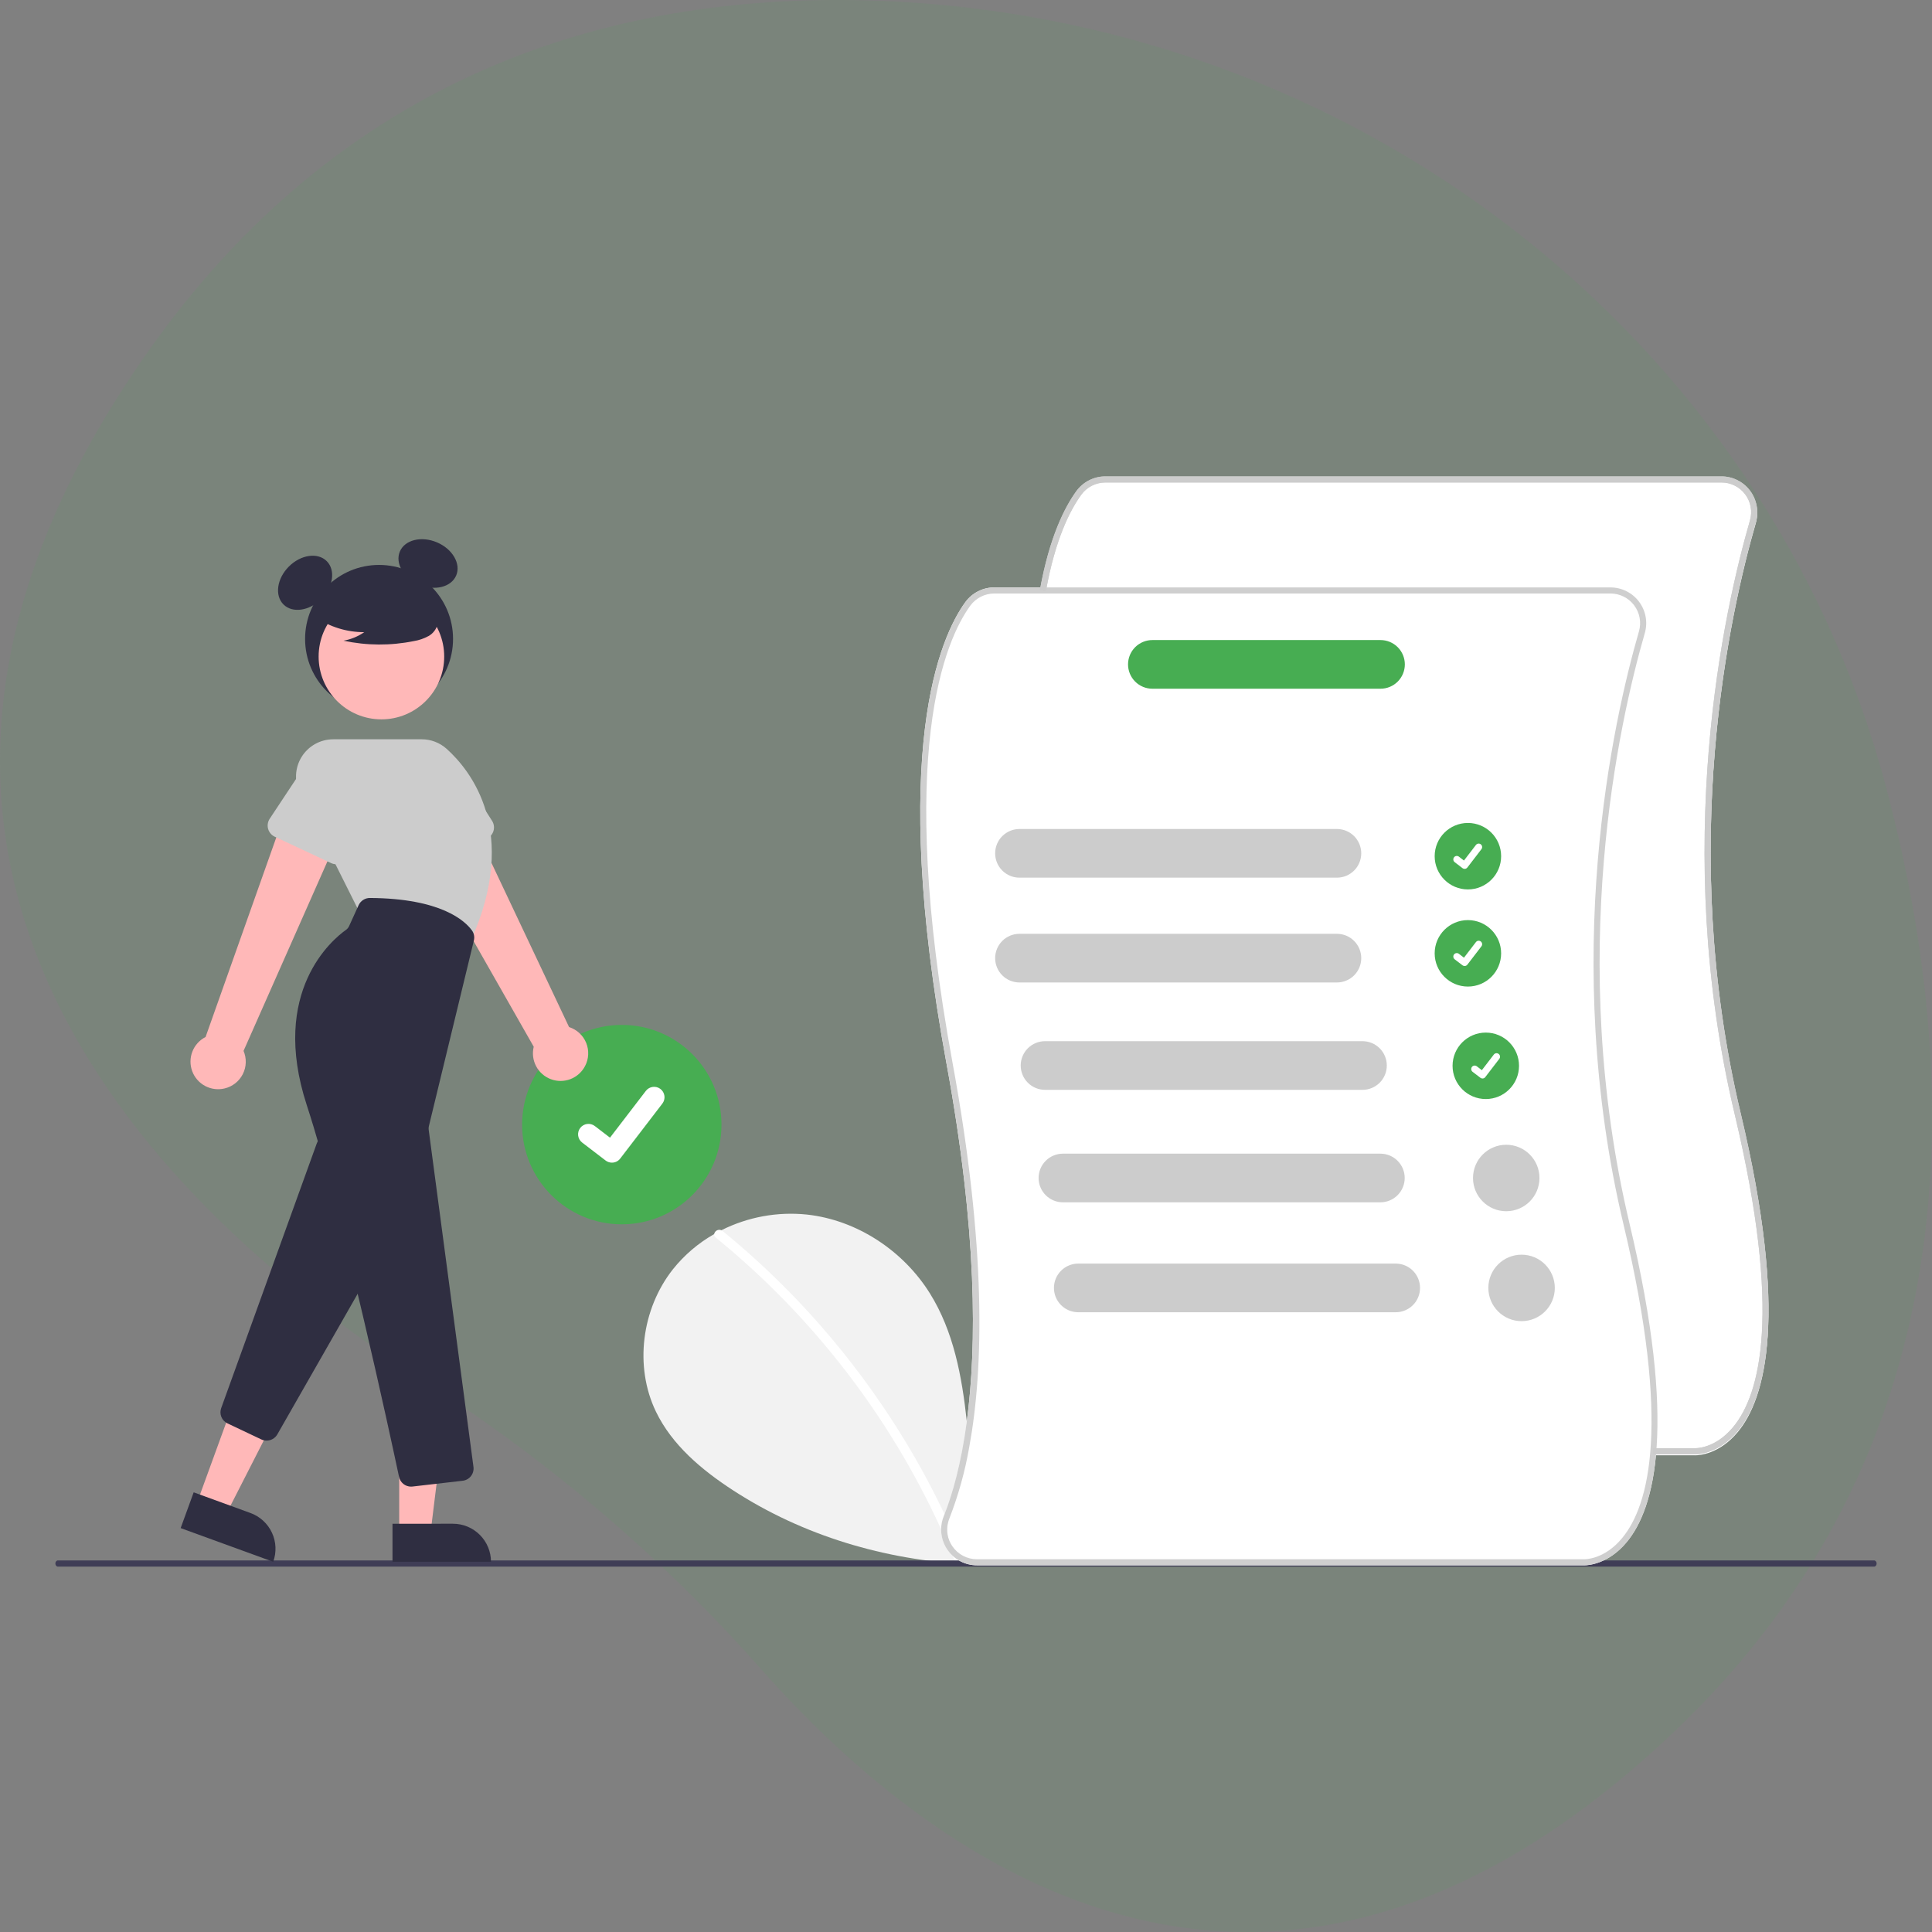 <svg width="349" height="349" viewBox="0 0 349 349" fill="none" xmlns="http://www.w3.org/2000/svg">
<rect x="0" y="0" width="349" height="349" fill="#808080" stroke="none"/>
<g clip-path="url(#clip0_169_63)">
<path opacity="0.1" d="M340.593 141.785C318.972 60.843 244.262 2.415 156.57 0.071C110.209 -1.168 61.425 13.47 25.907 64.694C-37.586 156.261 29.808 219.537 76.794 249.605C99.494 264.16 119.948 281.662 137.564 301.602C169.301 337.457 230.357 382.012 303.072 312.201C355.774 261.603 354.996 195.7 340.593 141.785Z" fill="#47AD52"/>
<path d="M193.684 281.675C187.489 282.587 181.219 282.89 174.965 282.58C159.884 281.818 145.052 277.431 132.377 269.183C126.757 265.526 121.396 261.033 118.487 254.997C114.539 246.8 115.92 236.424 121.558 229.285C123.614 226.709 126.144 224.551 129.011 222.926C129.435 222.686 129.869 222.455 130.308 222.233C135.085 219.831 140.45 218.848 145.768 219.402C154.809 220.39 163.153 225.913 167.974 233.63C172.268 240.511 173.764 248.629 174.646 256.766C174.812 258.299 174.955 259.837 175.094 261.365C174.325 265.794 173.117 270.134 171.487 274.323C171.405 274.527 171.337 274.737 171.284 274.951C172.208 276.955 173.087 278.978 173.921 281.019C174.705 281.444 175.583 281.667 176.475 281.665H193.647L193.684 281.675Z" fill="#F2F2F2"/>
<path d="M173.565 282.067C173.451 282.118 173.329 282.146 173.204 282.148C173.079 282.151 172.955 282.129 172.839 282.084C172.723 282.038 172.618 281.97 172.528 281.883C172.439 281.796 172.368 281.692 172.319 281.578C172.245 281.402 172.176 281.227 172.102 281.051C171.437 279.435 170.739 277.834 170.01 276.249C160.67 255.789 146.738 237.758 129.297 223.558C129.197 223.488 129.118 223.392 129.067 223.281C129.017 223.17 128.997 223.047 129.011 222.926C129.036 222.786 129.092 222.655 129.176 222.54C129.259 222.426 129.367 222.332 129.492 222.266C129.617 222.199 129.755 222.161 129.896 222.156C130.038 222.15 130.178 222.176 130.308 222.233C130.378 222.264 130.443 222.305 130.502 222.353C137.964 228.431 144.809 235.229 150.939 242.649C157.07 250.061 162.469 258.051 167.059 266.505C168.311 268.814 169.499 271.155 170.624 273.529C170.846 274 171.067 274.475 171.284 274.951C172.208 276.955 173.087 278.978 173.921 281.019C173.935 281.051 173.949 281.088 173.963 281.12C174.005 281.208 174.028 281.303 174.031 281.4C174.034 281.498 174.016 281.594 173.978 281.684C173.941 281.773 173.884 281.854 173.813 281.92C173.742 281.986 173.657 282.036 173.565 282.067Z" fill="white"/>
<path d="M112.323 221.162C122.268 221.162 130.331 213.098 130.331 203.152C130.331 193.205 122.268 185.142 112.323 185.142C102.377 185.142 94.314 193.205 94.314 203.152C94.314 213.098 102.377 221.162 112.323 221.162Z" fill="#47AD52"/>
<path d="M110.538 210.022C110.133 210.023 109.738 209.892 109.414 209.649L109.394 209.634L105.162 206.393C104.966 206.243 104.801 206.056 104.677 205.842C104.554 205.628 104.473 205.392 104.441 205.147C104.408 204.903 104.424 204.654 104.488 204.415C104.552 204.176 104.662 203.953 104.812 203.757C104.963 203.561 105.15 203.396 105.364 203.272C105.578 203.149 105.814 203.068 106.058 203.036C106.303 203.004 106.552 203.02 106.791 203.084C107.029 203.148 107.253 203.258 107.449 203.408L110.19 205.51L116.668 197.061C116.819 196.865 117.006 196.701 117.22 196.577C117.433 196.454 117.669 196.374 117.914 196.341C118.159 196.309 118.408 196.325 118.646 196.389C118.885 196.453 119.108 196.563 119.304 196.713L119.264 196.768L119.305 196.714C119.701 197.018 119.959 197.466 120.025 197.96C120.09 198.455 119.956 198.955 119.653 199.351L112.034 209.288C111.858 209.517 111.631 209.703 111.372 209.83C111.112 209.957 110.827 210.023 110.538 210.022Z" fill="white"/>
<path d="M338.54 283H10.46C10.338 283 10.221 282.94 10.135 282.835C10.049 282.729 10 282.587 10 282.438C10 282.289 10.049 282.146 10.135 282.041C10.221 281.936 10.338 281.876 10.46 281.876H338.54C338.662 281.876 338.779 281.936 338.865 282.041C338.952 282.146 339 282.289 339 282.438C339 282.587 338.952 282.729 338.865 282.835C338.779 282.94 338.662 283 338.54 283Z" fill="#3F3D56"/>
<path d="M68.476 128.778C75.856 128.778 81.839 122.795 81.839 115.414C81.839 108.033 75.856 102.05 68.476 102.05C61.095 102.05 55.112 108.033 55.112 115.414C55.112 122.795 61.095 128.778 68.476 128.778Z" fill="#2F2E41"/>
<path d="M58.045 108.208C60.205 106.048 60.642 102.985 59.023 101.365C57.403 99.745 54.34 100.183 52.18 102.343C50.021 104.502 49.583 107.566 51.203 109.186C52.822 110.805 55.886 110.368 58.045 108.208Z" fill="#2F2E41"/>
<path d="M82.404 103.964C83.304 101.858 81.757 99.177 78.948 97.978C76.14 96.778 73.134 97.513 72.234 99.62C71.334 101.726 72.881 104.406 75.69 105.606C78.498 106.806 81.504 106.071 82.404 103.964Z" fill="#2F2E41"/>
<path d="M105.687 192.571C106.024 191.929 106.217 191.221 106.251 190.497C106.286 189.772 106.161 189.049 105.886 188.378C105.61 187.707 105.191 187.105 104.658 186.613C104.125 186.122 103.49 185.753 102.799 185.533L83.49 144.684L74.658 150.878L96.415 189.084C96.123 190.27 96.276 191.521 96.845 192.602C97.414 193.682 98.359 194.516 99.502 194.946C100.645 195.376 101.906 195.371 103.046 194.934C104.185 194.496 105.125 193.655 105.687 192.571V192.571Z" fill="#FFB8B8"/>
<path d="M87.919 151.499L77.664 156.085C77.372 156.215 77.055 156.281 76.736 156.278C76.416 156.276 76.101 156.204 75.812 156.068C75.522 155.933 75.266 155.736 75.059 155.492C74.852 155.248 74.701 154.963 74.614 154.655L71.59 143.871C70.931 142.374 70.892 140.677 71.483 139.152C72.073 137.627 73.244 136.398 74.739 135.734C76.233 135.071 77.93 135.028 79.457 135.614C80.984 136.2 82.216 137.367 82.883 138.86L88.886 148.273C89.058 148.542 89.17 148.846 89.214 149.162C89.258 149.479 89.233 149.801 89.141 150.107C89.049 150.413 88.893 150.696 88.682 150.936C88.471 151.177 88.21 151.368 87.919 151.499Z" fill="#CCCCCC"/>
<path d="M40.558 196.621C41.264 196.457 41.926 196.14 42.496 195.692C43.067 195.245 43.533 194.678 43.861 194.031C44.188 193.384 44.37 192.673 44.393 191.948C44.417 191.223 44.281 190.502 43.995 189.835L62.282 148.518L51.821 145.883L37.135 187.325C36.047 187.879 35.2 188.813 34.755 189.95C34.309 191.087 34.296 192.347 34.718 193.493C35.14 194.639 35.967 195.59 37.044 196.167C38.12 196.743 39.37 196.905 40.558 196.621H40.558Z" fill="#FFB8B8"/>
<path d="M35.573 271.512L40.892 273.449L50.894 253.851L43.043 250.993L35.573 271.512Z" fill="#FFB8B8"/>
<path d="M49.352 282.124L32.634 276.037L34.986 269.577L45.245 273.313C46.958 273.936 48.353 275.215 49.124 276.868C49.894 278.52 49.976 280.411 49.352 282.124Z" fill="#2F2E41"/>
<path d="M48.155 260.234C47.828 260.234 47.506 260.162 47.211 260.022L41.098 257.126C40.597 256.891 40.202 256.477 39.991 255.965C39.78 255.453 39.768 254.881 39.958 254.36L57.211 206.58C57.354 206.184 57.606 205.837 57.938 205.579C58.27 205.321 58.669 205.162 59.088 205.122C59.506 205.081 59.928 205.16 60.304 205.349C60.679 205.538 60.994 205.83 61.21 206.191L70.335 221.401C70.538 221.74 70.648 222.127 70.652 222.522C70.656 222.917 70.555 223.306 70.359 223.649L50.094 259.116C49.898 259.456 49.615 259.739 49.275 259.935C48.934 260.132 48.548 260.235 48.155 260.234Z" fill="#2F2E41"/>
<path d="M68.9 129.946C75.163 129.946 80.241 124.868 80.241 118.604C80.241 112.34 75.163 107.262 68.9 107.262C62.636 107.262 57.558 112.34 57.558 118.604C57.558 124.868 62.636 129.946 68.9 129.946Z" fill="#FFB8B8"/>
<path d="M84.944 170.172L64.864 164.649L54.183 143.287C53.67 142.261 53.428 141.121 53.48 139.975C53.531 138.828 53.875 137.714 54.478 136.738C55.081 135.762 55.924 134.957 56.926 134.398C57.928 133.839 59.056 133.546 60.203 133.546H76.18C77.838 133.545 79.438 134.157 80.673 135.265C84.959 139.104 93.963 150.173 85.031 169.979L84.944 170.172Z" fill="#CCCCCC"/>
<path d="M59.806 155.907L49.632 151.145C49.343 151.009 49.086 150.813 48.879 150.569C48.672 150.325 48.52 150.04 48.434 149.732C48.347 149.424 48.328 149.102 48.378 148.786C48.427 148.47 48.544 148.169 48.72 147.902L54.904 138.563C55.605 137.086 56.864 135.948 58.404 135.397C59.944 134.847 61.639 134.93 63.118 135.627C64.597 136.325 65.739 137.58 66.294 139.119C66.848 140.657 66.771 142.353 66.077 143.834L62.88 154.53C62.788 154.837 62.632 155.119 62.421 155.36C62.21 155.6 61.95 155.792 61.658 155.923C61.367 156.053 61.05 156.12 60.73 156.117C60.411 156.114 60.096 156.043 59.806 155.907Z" fill="#CCCCCC"/>
<path d="M72.115 276.867H77.776L80.469 255.03L72.114 255.03L72.115 276.867Z" fill="#FFB8B8"/>
<path d="M88.694 282.124L70.902 282.124L70.902 275.25L81.82 275.249C83.643 275.249 85.391 275.973 86.68 277.263C87.97 278.552 88.694 280.3 88.694 282.124Z" fill="#2F2E41"/>
<path d="M74.253 268.546C73.744 268.547 73.25 268.372 72.855 268.051C72.46 267.73 72.188 267.283 72.084 266.784C70.457 259.117 62.005 219.843 55.409 199.613C48.698 179.031 60.128 169.656 62.487 167.985C62.738 167.808 62.938 167.567 63.065 167.287L64.78 163.516C64.957 163.127 65.243 162.797 65.603 162.565C65.963 162.334 66.382 162.211 66.81 162.211H66.824C79.674 162.287 83.994 166.338 85.254 168.077C85.441 168.336 85.568 168.632 85.628 168.945C85.688 169.258 85.679 169.58 85.603 169.89L77.472 203.436C77.422 203.644 77.41 203.86 77.438 204.072L85.528 264.982C85.566 265.275 85.547 265.573 85.469 265.858C85.392 266.143 85.259 266.41 85.077 266.643C84.896 266.876 84.67 267.07 84.412 267.215C84.155 267.359 83.871 267.451 83.578 267.485L74.514 268.531C74.427 268.541 74.34 268.546 74.253 268.546Z" fill="#2F2E41"/>
<path d="M56.983 111.47C59.574 113.256 62.65 114.207 65.798 114.195C64.675 114.973 63.397 115.499 62.051 115.736C66.236 116.634 70.561 116.658 74.756 115.807C75.689 115.658 76.588 115.349 77.416 114.894C77.828 114.664 78.187 114.349 78.47 113.971C78.753 113.593 78.953 113.159 79.057 112.698C79.336 111.106 78.095 109.659 76.806 108.684C74.832 107.214 72.555 106.201 70.142 105.718C67.728 105.236 65.237 105.296 62.849 105.895C61.291 106.298 59.729 106.979 58.716 108.231C57.703 109.483 57.404 111.413 58.368 112.703L56.983 111.47Z" fill="#2F2E41"/>
<path d="M314.434 201.233C302.968 153.083 312.531 110.538 317.176 94.486C317.453 93.524 317.502 92.51 317.32 91.526C317.138 90.541 316.73 89.613 316.128 88.813C315.526 88.013 314.746 87.364 313.85 86.918C312.954 86.471 311.967 86.238 310.966 86.238H199.664C198.645 86.239 197.641 86.481 196.732 86.943C195.824 87.405 195.038 88.075 194.437 88.898C189.944 95.077 180.621 115.567 191.034 172.261C196.603 202.591 196.52 223.27 194.7 236.893C193.68 244.563 192.105 249.994 190.678 253.656L190.526 254.044C190.226 254.785 190.069 255.576 190.064 256.376C190.054 257.279 190.235 258.174 190.595 259.001C190.956 259.829 191.488 260.571 192.156 261.179C192.592 261.587 193.085 261.929 193.62 262.194C194.064 262.421 194.534 262.593 195.019 262.707C195.513 262.828 196.02 262.888 196.529 262.887H306.113C306.127 262.887 306.163 262.892 306.228 262.892C306.93 262.892 310.592 262.689 313.912 258.689C318.945 252.626 323.124 237.738 314.434 201.233Z" fill="white"/>
<path d="M294.379 221.106C282.914 172.955 292.477 130.411 297.122 114.359C297.399 113.396 297.448 112.383 297.266 111.399C297.084 110.414 296.676 109.486 296.074 108.686C295.471 107.886 294.692 107.237 293.796 106.79C292.9 106.344 291.913 106.111 290.911 106.111H179.61C178.591 106.112 177.587 106.353 176.678 106.816C175.77 107.278 174.984 107.948 174.383 108.771C169.89 114.95 160.567 135.439 170.98 192.133C176.548 222.464 176.466 243.143 174.646 256.766C173.626 264.436 172.051 269.867 170.624 273.529L170.472 273.917C170.171 274.658 170.015 275.449 170.01 276.249C170 277.152 170.181 278.046 170.541 278.874C170.902 279.702 171.434 280.444 172.102 281.051C172.538 281.46 173.031 281.802 173.566 282.067C174.01 282.294 174.479 282.466 174.965 282.58C175.459 282.701 175.966 282.761 176.475 282.76H286.058C286.072 282.76 286.109 282.765 286.174 282.765C286.876 282.765 290.538 282.561 293.858 278.562C298.891 272.499 303.069 257.611 294.379 221.106Z" fill="white"/>
<path d="M294.379 221.106C282.914 172.955 292.477 130.411 297.122 114.359C297.399 113.396 297.448 112.383 297.266 111.399C297.084 110.414 296.676 109.486 296.074 108.686C295.471 107.886 294.692 107.237 293.796 106.79C292.9 106.344 291.913 106.111 290.911 106.111H179.61C178.591 106.112 177.587 106.353 176.678 106.816C175.77 107.278 174.984 107.948 174.383 108.771C169.89 114.95 160.567 135.439 170.98 192.133C176.548 222.464 176.466 243.143 174.646 256.766C173.626 264.436 172.051 269.867 170.624 273.529L170.472 273.917C170.171 274.658 170.015 275.449 170.01 276.249C170 277.152 170.181 278.046 170.541 278.874C170.902 279.702 171.434 280.444 172.102 281.051C172.538 281.46 173.031 281.802 173.566 282.067C174.01 282.294 174.479 282.466 174.965 282.58C175.459 282.701 175.966 282.761 176.475 282.76H286.058C286.072 282.76 286.109 282.765 286.174 282.765C286.876 282.765 290.538 282.561 293.858 278.562C298.891 272.499 303.069 257.611 294.379 221.106ZM293.045 277.819C289.79 281.772 286.257 281.67 286.086 281.666H176.475C175.597 281.665 174.733 281.45 173.958 281.039C173.183 280.627 172.52 280.032 172.028 279.306C171.595 278.678 171.304 277.963 171.176 277.21C171.047 276.458 171.085 275.687 171.285 274.951C171.337 274.737 171.405 274.527 171.488 274.323C173.118 270.134 174.326 265.794 175.094 261.365C177.698 247.165 178.183 225.253 172.06 191.935C161.726 135.661 170.864 115.481 175.269 109.418C175.769 108.735 176.422 108.18 177.176 107.796C177.931 107.413 178.764 107.212 179.61 107.21H290.911C291.742 107.21 292.561 107.402 293.304 107.772C294.048 108.143 294.695 108.681 295.194 109.344C295.694 110.007 296.033 110.777 296.184 111.594C296.335 112.411 296.294 113.251 296.065 114.049C291.396 130.189 281.787 172.955 293.313 221.36C301.883 257.357 297.898 271.931 293.045 277.819Z" fill="#CFCFCF"/>
<path d="M265.164 160.667C268.479 160.667 271.167 157.979 271.167 154.664C271.167 151.348 268.479 148.66 265.164 148.66C261.849 148.66 259.161 151.348 259.161 154.664C259.161 157.979 261.849 160.667 265.164 160.667Z" fill="#47AD52"/>
<path d="M264.569 156.954C264.434 156.954 264.303 156.91 264.194 156.829L264.188 156.824L262.777 155.744C262.712 155.694 262.656 155.632 262.615 155.561C262.574 155.489 262.547 155.411 262.536 155.329C262.525 155.247 262.53 155.164 262.551 155.084C262.573 155.005 262.609 154.93 262.66 154.865C262.71 154.799 262.772 154.744 262.844 154.703C262.915 154.662 262.994 154.635 263.076 154.624C263.157 154.614 263.24 154.619 263.32 154.641C263.4 154.662 263.474 154.699 263.539 154.749L264.453 155.45L266.613 152.634C266.663 152.568 266.725 152.513 266.796 152.472C266.868 152.431 266.946 152.404 267.028 152.394C267.109 152.383 267.192 152.388 267.272 152.409C267.351 152.431 267.426 152.468 267.491 152.518L267.478 152.536L267.492 152.518C267.623 152.619 267.71 152.769 267.731 152.933C267.753 153.098 267.709 153.265 267.608 153.397L265.068 156.709C265.009 156.786 264.933 156.847 264.847 156.89C264.76 156.932 264.665 156.954 264.569 156.954Z" fill="white"/>
<path d="M265.164 178.215C268.479 178.215 271.167 175.528 271.167 172.212C271.167 168.897 268.479 166.209 265.164 166.209C261.849 166.209 259.161 168.897 259.161 172.212C259.161 175.528 261.849 178.215 265.164 178.215Z" fill="#47AD52"/>
<path d="M264.569 174.502C264.434 174.502 264.303 174.459 264.194 174.378L264.188 174.373L262.777 173.292C262.712 173.242 262.656 173.18 262.615 173.109C262.574 173.037 262.547 172.959 262.536 172.877C262.525 172.795 262.53 172.712 262.551 172.632C262.573 172.553 262.609 172.478 262.66 172.413C262.71 172.347 262.772 172.292 262.844 172.251C262.915 172.21 262.994 172.183 263.076 172.172C263.157 172.162 263.24 172.167 263.32 172.189C263.4 172.21 263.474 172.247 263.539 172.297L264.453 172.998L266.613 170.182C266.663 170.116 266.725 170.062 266.796 170.02C266.868 169.979 266.946 169.952 267.028 169.942C267.109 169.931 267.192 169.936 267.272 169.958C267.351 169.979 267.426 170.016 267.491 170.066L267.478 170.084L267.492 170.066C267.623 170.167 267.71 170.317 267.731 170.481C267.753 170.646 267.709 170.813 267.608 170.945L265.068 174.257C265.009 174.334 264.933 174.395 264.847 174.438C264.76 174.48 264.665 174.502 264.569 174.502Z" fill="white"/>
<path d="M268.396 198.534C271.711 198.534 274.399 195.846 274.399 192.531C274.399 189.215 271.711 186.528 268.396 186.528C265.081 186.528 262.393 189.215 262.393 192.531C262.393 195.846 265.081 198.534 268.396 198.534Z" fill="#47AD52"/>
<path d="M267.801 194.821C267.666 194.821 267.535 194.777 267.427 194.696L267.42 194.691L266.009 193.611C265.944 193.561 265.889 193.499 265.847 193.428C265.806 193.356 265.779 193.277 265.768 193.196C265.757 193.114 265.762 193.031 265.784 192.951C265.805 192.872 265.842 192.797 265.892 192.731C265.942 192.666 266.004 192.611 266.076 192.57C266.147 192.529 266.226 192.502 266.308 192.491C266.389 192.481 266.473 192.486 266.552 192.507C266.632 192.529 266.706 192.566 266.772 192.616L267.685 193.317L269.845 190.501C269.895 190.435 269.957 190.38 270.028 190.339C270.1 190.298 270.178 190.271 270.26 190.261C270.342 190.25 270.425 190.255 270.504 190.276C270.584 190.298 270.658 190.334 270.723 190.385L270.71 190.403L270.724 190.385C270.856 190.486 270.942 190.635 270.963 190.8C270.985 190.965 270.941 191.132 270.84 191.264L268.3 194.576C268.241 194.653 268.166 194.714 268.079 194.757C267.993 194.799 267.898 194.821 267.801 194.821Z" fill="white"/>
<path d="M306.226 262.708C306.164 262.708 306.125 262.707 306.111 262.706L298.659 262.707V261.608H306.138C306.312 261.613 309.845 261.714 313.1 257.764C317.951 251.876 321.935 237.302 313.364 201.303C301.84 152.898 311.452 110.135 316.119 93.996C316.349 93.197 316.39 92.356 316.239 91.539C316.088 90.722 315.749 89.951 315.249 89.288C314.749 88.624 314.102 88.086 313.358 87.716C312.614 87.345 311.795 87.153 310.964 87.154H199.665C198.819 87.155 197.985 87.356 197.231 87.74C196.477 88.124 195.824 88.68 195.325 89.364C193.348 92.083 190.634 97.309 188.937 106.757L187.855 106.563C189.59 96.909 192.391 91.53 194.436 88.717C195.037 87.894 195.824 87.224 196.732 86.761C197.641 86.298 198.646 86.056 199.665 86.055H310.964C311.965 86.054 312.953 86.286 313.849 86.733C314.745 87.179 315.525 87.828 316.128 88.627C316.73 89.427 317.138 90.356 317.32 91.341C317.502 92.326 317.452 93.339 317.175 94.301C312.532 110.356 302.97 152.898 314.433 201.049C323.124 237.554 318.946 252.444 313.911 258.507C310.59 262.506 306.931 262.708 306.226 262.708Z" fill="#CCCCCC"/>
<path d="M306.226 262.708C306.164 262.708 306.125 262.707 306.111 262.706L298.659 262.707V261.608H306.138C306.312 261.613 309.845 261.714 313.1 257.764C317.951 251.876 321.935 237.302 313.364 201.303C301.84 152.898 311.452 110.135 316.119 93.996C316.349 93.197 316.39 92.356 316.239 91.539C316.088 90.722 315.749 89.951 315.249 89.288C314.749 88.624 314.102 88.086 313.358 87.716C312.614 87.345 311.795 87.153 310.964 87.154H199.665C198.819 87.155 197.985 87.356 197.231 87.74C196.477 88.124 195.824 88.68 195.325 89.364C193.348 92.083 190.634 97.309 188.937 106.757L187.855 106.563C189.59 96.909 192.391 91.53 194.436 88.717C195.037 87.894 195.824 87.224 196.732 86.761C197.641 86.298 198.646 86.056 199.665 86.055H310.964C311.965 86.054 312.953 86.286 313.849 86.733C314.745 87.179 315.525 87.828 316.128 88.627C316.73 89.427 317.138 90.356 317.32 91.341C317.502 92.326 317.452 93.339 317.175 94.301C312.532 110.356 302.97 152.898 314.433 201.049C323.124 237.554 318.946 252.444 313.911 258.507C310.59 262.506 306.931 262.708 306.226 262.708Z" fill="#CCCCCC"/>
<path d="M241.504 158.543H184.16C182.994 158.543 181.876 158.08 181.052 157.256C180.228 156.431 179.765 155.313 179.765 154.147C179.765 152.982 180.228 151.864 181.052 151.039C181.876 150.215 182.994 149.752 184.16 149.752H241.504C242.669 149.752 243.787 150.215 244.612 151.039C245.436 151.864 245.899 152.982 245.899 154.147C245.899 155.313 245.436 156.431 244.612 157.256C243.787 158.08 242.669 158.543 241.504 158.543Z" fill="#CCCCCC"/>
<path d="M241.504 177.476H184.16C182.994 177.476 181.876 177.013 181.052 176.189C180.228 175.365 179.765 174.247 179.765 173.081C179.765 171.915 180.228 170.797 181.052 169.973C181.876 169.148 182.994 168.685 184.16 168.685H241.504C242.669 168.685 243.787 169.148 244.612 169.973C245.436 170.797 245.899 171.915 245.899 173.081C245.899 174.247 245.436 175.365 244.612 176.189C243.787 177.013 242.669 177.476 241.504 177.476Z" fill="#CCCCCC"/>
<path d="M246.121 196.872H188.777C187.612 196.872 186.494 196.409 185.669 195.584C184.845 194.76 184.382 193.642 184.382 192.476C184.382 191.31 184.845 190.192 185.669 189.368C186.494 188.543 187.612 188.08 188.777 188.08H246.121C247.287 188.08 248.405 188.543 249.229 189.368C250.053 190.192 250.516 191.31 250.516 192.476C250.516 193.642 250.053 194.76 249.229 195.584C248.405 196.409 247.287 196.872 246.121 196.872Z" fill="#CCCCCC"/>
<path d="M249.353 217.191H192.01C190.844 217.191 189.726 216.727 188.902 215.903C188.077 215.079 187.614 213.961 187.614 212.795C187.614 211.629 188.077 210.511 188.902 209.687C189.726 208.862 190.844 208.399 192.01 208.399H249.353C250.519 208.399 251.637 208.862 252.461 209.687C253.285 210.511 253.749 211.629 253.749 212.795C253.749 213.961 253.285 215.079 252.461 215.903C251.637 216.727 250.519 217.191 249.353 217.191Z" fill="#CCCCCC"/>
<path d="M249.378 124.412H208.171C207.594 124.413 207.021 124.3 206.488 124.079C205.954 123.858 205.469 123.535 205.06 123.126C204.652 122.718 204.327 122.233 204.106 121.7C203.885 121.166 203.771 120.594 203.771 120.017C203.771 119.439 203.885 118.867 204.106 118.333C204.327 117.8 204.652 117.315 205.06 116.907C205.469 116.498 205.954 116.175 206.488 115.954C207.021 115.734 207.594 115.62 208.171 115.621H249.378C250.543 115.621 251.661 116.084 252.486 116.908C253.31 117.733 253.773 118.851 253.773 120.017C253.773 121.182 253.31 122.3 252.486 123.125C251.661 123.949 250.543 124.412 249.378 124.412Z" fill="#47AD52"/>
<path d="M272.09 218.798C275.405 218.798 278.093 216.111 278.093 212.795C278.093 209.48 275.405 206.792 272.09 206.792C268.775 206.792 266.087 209.48 266.087 212.795C266.087 216.111 268.775 218.798 272.09 218.798Z" fill="#CCCCCC"/>
<path d="M252.124 237.047H194.78C193.614 237.047 192.496 236.584 191.672 235.76C190.848 234.936 190.385 233.818 190.385 232.652C190.385 231.486 190.848 230.368 191.672 229.544C192.496 228.719 193.614 228.256 194.78 228.256H252.124C253.289 228.256 254.407 228.719 255.232 229.544C256.056 230.368 256.519 231.486 256.519 232.652C256.519 233.818 256.056 234.936 255.232 235.76C254.407 236.584 253.289 237.047 252.124 237.047Z" fill="#CCCCCC"/>
<path d="M274.861 238.655C278.176 238.655 280.864 235.967 280.864 232.652C280.864 229.336 278.176 226.648 274.861 226.648C271.546 226.648 268.858 229.336 268.858 232.652C268.858 235.967 271.546 238.655 274.861 238.655Z" fill="#CCCCCC"/>
</g>
<defs>
<clipPath id="clip0_169_63">
<rect width="349" height="349" fill="white"/>
</clipPath>
</defs>
</svg>
